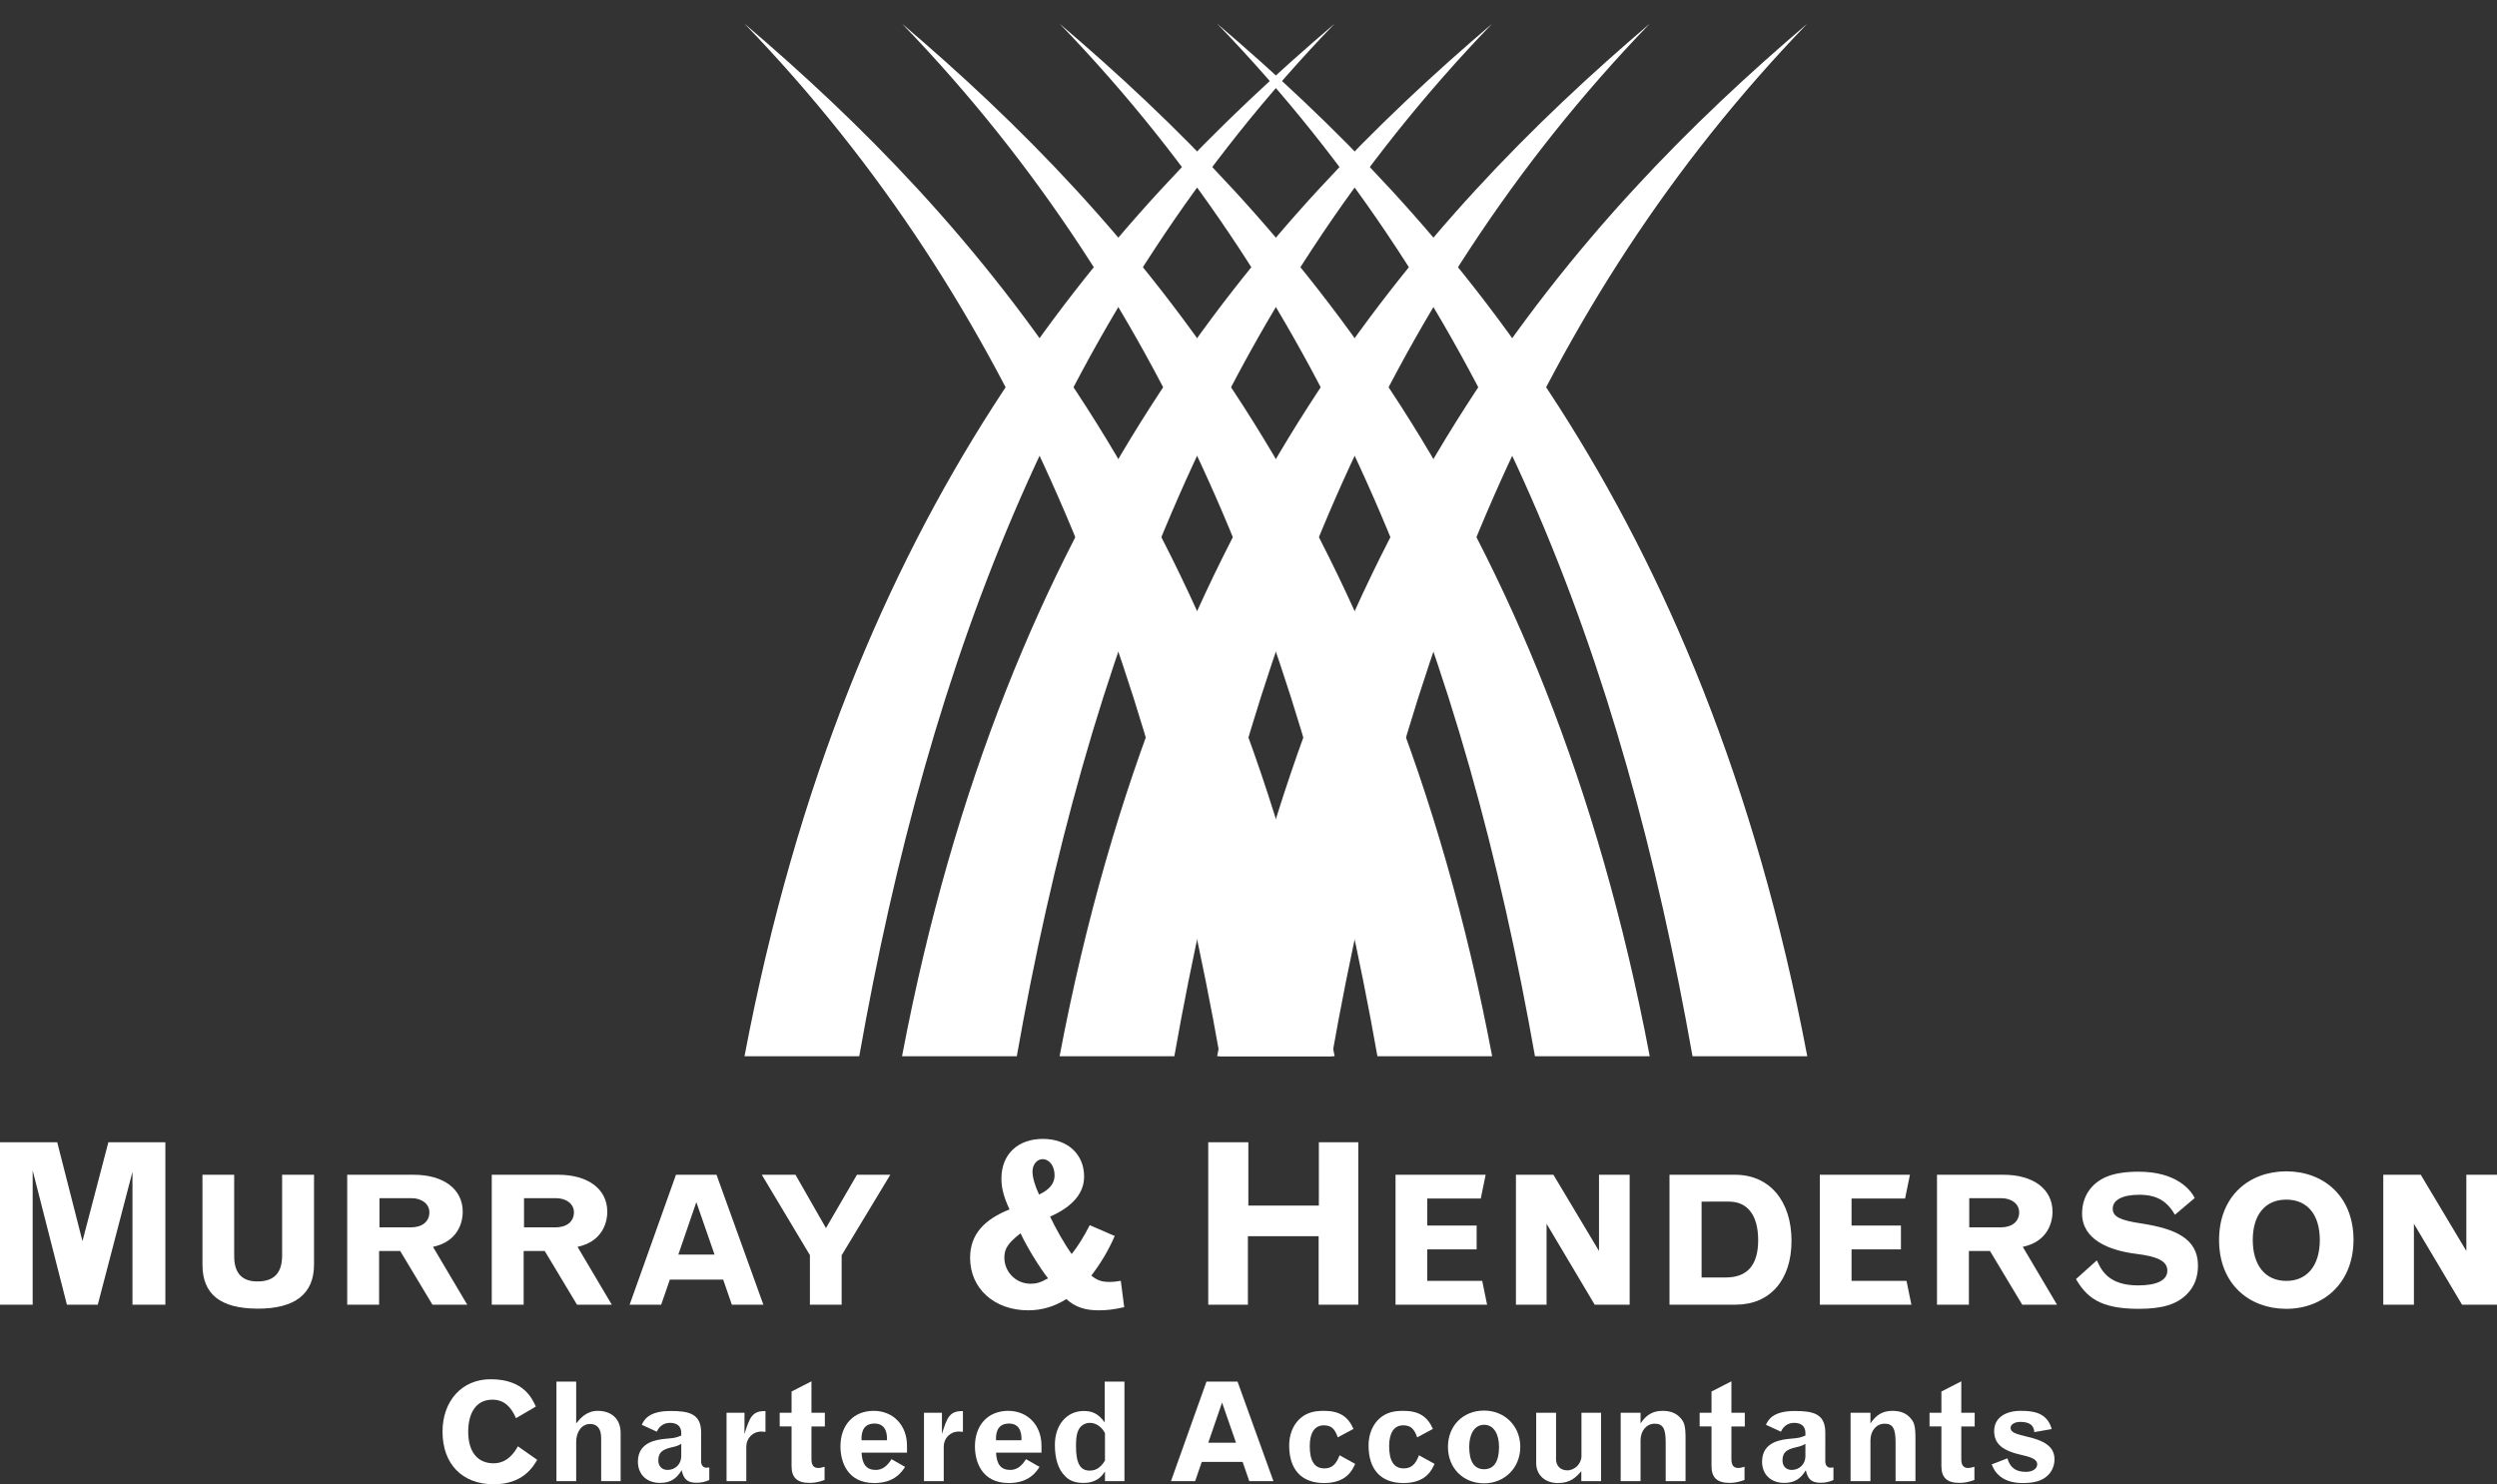 <?xml version="1.0" encoding="UTF-8"?> <svg xmlns="http://www.w3.org/2000/svg" xmlns:xlink="http://www.w3.org/1999/xlink" version="1.1" id="Layer_1" x="0px" y="0px" width="344.168px" height="204.612px" viewBox="0 0 344.168 204.612" xml:space="preserve"><rect x="0" y="0" width="344.168" height="204.612" fill="#333333" stroke="none"/> <g> <path fill-rule="evenodd" clip-rule="evenodd" fill="#FFFFFF" d="M118.433,145.609c9.674-54.78,27.901-103.385,65.522-142.342 c-31.521,26.851-66.976,66.538-81.338,142.342C107.889,145.609,113.16,145.609,118.433,145.609"></path> <path fill-rule="evenodd" clip-rule="evenodd" fill="#FFFFFF" d="M233.285,145.609c-9.675-54.78-27.902-103.385-65.522-142.342 c31.521,26.851,66.975,66.538,81.338,142.342C243.828,145.609,238.557,145.609,233.285,145.609"></path> <path fill-rule="evenodd" clip-rule="evenodd" fill="#FFFFFF" d="M140.147,145.609c9.675-54.78,27.902-103.385,65.522-142.342 c-31.521,26.851-66.975,66.538-81.338,142.342C129.604,145.609,134.876,145.609,140.147,145.609"></path> <path fill-rule="evenodd" clip-rule="evenodd" fill="#FFFFFF" d="M211.569,145.609c-9.674-54.78-27.901-103.385-65.522-142.342 c31.521,26.851,66.975,66.538,81.339,142.342C222.113,145.609,216.842,145.609,211.569,145.609"></path> <path fill-rule="evenodd" clip-rule="evenodd" fill="#FFFFFF" d="M161.863,145.609c9.674-54.78,27.901-103.385,65.522-142.342 c-31.521,26.851-66.976,66.538-81.339,142.342C151.319,145.609,156.591,145.609,161.863,145.609"></path> <path fill-rule="evenodd" clip-rule="evenodd" fill="#FFFFFF" d="M189.854,145.609c-9.674-54.78-27.901-103.385-65.522-142.342 c31.521,26.851,66.975,66.538,81.338,142.342C200.398,145.609,195.127,145.609,189.854,145.609"></path> <path fill-rule="evenodd" clip-rule="evenodd" fill="#FFFFFF" d="M183.578,145.609c9.675-54.78,27.902-103.385,65.522-142.342 c-31.521,26.851-66.975,66.538-81.338,142.342C173.035,145.609,178.307,145.609,183.578,145.609"></path> <path fill-rule="evenodd" clip-rule="evenodd" fill="#FFFFFF" d="M168.139,145.609c-9.674-54.78-27.901-103.385-65.521-142.342 c31.521,26.851,66.975,66.538,81.338,142.342C178.683,145.609,173.411,145.609,168.139,145.609"></path> <g> <g> <path fill="#FFFFFF" d="M0,157.466h7.888l3.478,13.632l3.571-13.632h7.855v22.389h-4.533v-18.32l-4.782,18.32H9.223l-4.72-18.507 v18.507H0V157.466z"></path> </g> <g> <path fill="#FFFFFF" d="M32.278,161.944v11.203c0,2.335,1.044,3.503,3.205,3.503c2.285,0,3.403-1.168,3.403-3.577v-11.129h4.396 v12.396c0,4.024-2.633,6.086-7.8,6.062c-5.167-0.025-7.577-2.037-7.577-6.062v-12.396H32.278z"></path> <path fill="#FFFFFF" d="M47.856,161.944h9.166c4.124,0,6.757,1.987,6.757,5.092c0,1.689-0.819,4.148-4.099,4.845l4.72,7.974 h-4.794l-4.447-7.402h-2.906v7.402h-4.396V161.944z M52.303,165.173v4.024h4.322c1.565,0,2.559-0.795,2.559-2.086 c0-1.118-1.019-1.938-2.459-1.938H52.303z"></path> <path fill="#FFFFFF" d="M67.78,161.944h9.166c4.124,0,6.757,1.987,6.757,5.092c0,1.689-0.819,4.148-4.099,4.845l4.72,7.974H79.53 l-4.447-7.402h-2.906v7.402H67.78V161.944z M72.227,165.173v4.024h4.322c1.565,0,2.559-0.795,2.559-2.086 c0-1.118-1.019-1.938-2.459-1.938H72.227z"></path> <path fill="#FFFFFF" d="M93.17,161.944h5.589l6.459,17.91h-4.347l-1.192-3.453h-7.354l-1.192,3.453h-4.348L93.17,161.944z M95.977,165.72l-2.483,7.229h4.993L95.977,165.72z"></path> </g> <g> <path fill="#FFFFFF" d="M104.999,161.944h4.646l4.197,7.353l4.273-7.353h4.596l-6.707,11.104v6.807h-4.373v-6.831 L104.999,161.944z"></path> </g> <g> <path fill="#FFFFFF" d="M154.951,180.196c-1.521,0.342-2.422,0.435-3.509,0.435c-1.895,0-3.229-0.435-4.472-1.553 c-1.583,1.024-3.385,1.553-5.247,1.553c-4.689,0-8.012-3.012-8.012-7.235c0-3.291,2.019-5.31,5.434-6.676 c-0.807-1.739-1.117-2.95-1.117-4.254c0-3.323,2.235-5.466,5.713-5.466c3.385,0,5.683,2.081,5.683,5.187 c0,1.428-0.59,3.726-4.688,5.526c0.683,1.46,1.956,3.758,2.98,5.155c0.87-1.087,1.677-2.392,2.484-3.975l3.447,1.49 c-0.901,2.05-1.863,3.664-3.229,5.465c0.807,0.652,1.428,0.87,2.546,0.87c0.466,0,0.745-0.031,1.521-0.155L154.951,180.196z M142.034,176.967c0.807,0,1.366-0.155,2.422-0.745c-1.181-1.49-2.981-4.44-3.789-6.211c-1.707,1.336-2.235,2.112-2.235,3.354 C138.432,175.352,140.047,176.967,142.034,176.967z M145.356,162.031c0-1.273-0.684-2.236-1.677-2.236 c-0.745,0-1.366,0.745-1.366,1.677c0,0.839,0.311,1.926,0.9,3.198C144.642,164.019,145.356,163.148,145.356,162.031z"></path> <path fill="#FFFFFF" d="M166.536,157.466h5.527v8.726h9.719v-8.726h5.435v22.389h-5.466v-9.439h-9.75v9.439h-5.465V157.466z"></path> </g> <g> <path fill="#FFFFFF" d="M192.35,161.944h12.421l-0.671,3.278h-7.378v3.727h6.807v3.279h-6.807v4.347h7.576l0.671,3.279H192.35 V161.944z"></path> <path fill="#FFFFFF" d="M208.945,161.944h5.167l6.284,10.508v-10.508h4.224v17.91h-4.819l-6.633-11.153v11.153h-4.223V161.944z"></path> <path fill="#FFFFFF" d="M230.112,161.944h9.042c4.72,0,7.775,3.577,7.775,9.116c0,5.416-2.981,8.794-7.701,8.794h-9.116V161.944z M234.534,165.646v10.458h3.328c2.981,0,4.472-1.714,4.472-5.143c0-3.403-1.44-5.315-4.024-5.315H234.534z"></path> <path fill="#FFFFFF" d="M250.832,161.944h12.421l-0.671,3.278h-7.378v3.727h6.807v3.279h-6.807v4.347h7.576l0.671,3.279h-12.619 V161.944z"></path> <path fill="#FFFFFF" d="M266.98,161.944h9.166c4.124,0,6.757,1.987,6.757,5.092c0,1.689-0.819,4.148-4.099,4.845l4.72,7.974 h-4.794l-4.447-7.402h-2.906v7.402h-4.396V161.944z M271.427,165.173v4.024h4.322c1.565,0,2.559-0.795,2.559-2.086 c0-1.118-1.019-1.938-2.459-1.938H271.427z"></path> <path fill="#FFFFFF" d="M289.017,173.743c0.596,1.317,1.564,3.453,5.688,3.453c2.608,0,4.024-0.72,4.024-2.037 c0-1.267-1.242-1.938-4.272-2.31c-3.826-0.473-7.478-1.987-7.478-5.564c0-2.311,1.242-4.174,3.378-5.068 c1.144-0.472,2.608-0.695,4.422-0.695c5.167,0,7.154,2.484,7.726,3.627l-2.732,2.311c-1.093-1.913-2.533-2.758-4.918-2.758 c-2.311,0-3.652,0.721-3.652,1.913c0,1.093,0.944,1.59,3.9,2.037c4.695,0.72,7.85,2.062,7.85,5.813 c0,1.565-0.496,2.882-1.466,3.875c-1.415,1.466-3.402,2.087-6.731,2.087c-5.391,0-7.179-1.664-8.62-4.099L289.017,173.743z"></path> <path fill="#FFFFFF" d="M315.126,161.472c5.067,0,9.266,3.354,9.266,9.465c-0.024,5.986-4.198,9.489-9.266,9.489 s-9.266-3.378-9.266-9.489S310.059,161.472,315.126,161.472z M315.126,176.575c2.931,0,4.62-2.186,4.62-5.639 s-1.689-5.564-4.62-5.564c-2.932,0-4.621,2.111-4.621,5.564S312.194,176.575,315.126,176.575z"></path> <path fill="#FFFFFF" d="M328.493,161.944h5.167l6.284,10.508v-10.508h4.224v17.91h-4.819l-6.633-11.153v11.153h-4.223V161.944z"></path> </g> </g> <g> <g> <path fill="#FFFFFF" d="M74.048,201.244c-0.59,0.99-1.998,3.368-5.993,3.368c-4.339,0-7.06-2.797-7.06-7.249 c0-4.281,2.702-7.23,6.622-7.23c4.604,0,5.727,2.683,6.24,3.767l-2.739,1.599c-0.704-1.617-1.656-2.55-3.273-2.55 c-2.073,0-3.311,1.637-3.311,4.415c0,2.759,1.274,4.357,3.501,4.357c1.998,0,2.969-1.675,3.349-2.341L74.048,201.244z"></path> <path fill="#FFFFFF" d="M76.695,190.456h2.721v5.766c0.476-0.59,1.37-1.732,2.949-1.732c1.979,0,3.178,1.161,3.178,3.045v6.641 H82.86v-5.937c0-1.275-0.533-1.941-1.522-1.941c-1.122,0-1.922,1.028-1.922,2.493v5.385h-2.721V190.456z"></path> </g> <g> <path fill="#FFFFFF" d="M96.639,201.473c0,0.514,0.285,0.856,0.741,0.856c0.114,0,0.248-0.019,0.381-0.038v1.731 c-0.57,0.267-1.122,0.381-1.77,0.381c-1.218,0-1.77-0.476-2.036-1.731c-0.704,1.18-1.56,1.75-2.987,1.75 c-1.826,0-3.044-1.16-3.044-2.93c0-2.797,2.759-3.045,3.882-3.159c1.16-0.095,1.351-0.133,2.093-0.438v-0.361 c0-0.895-0.552-1.389-1.561-1.389c-0.818,0-1.465,0.438-1.808,1.218l-2.074-0.952c0.305-0.628,0.895-1.902,3.958-1.902 c2.474,0,4.225,0.323,4.225,2.968V201.473z M93.898,199.037c-0.457,0.267-0.59,0.305-1.294,0.476 c-1.389,0.305-1.865,0.78-1.865,1.808c0,0.8,0.495,1.313,1.275,1.313c1.065,0,1.884-0.818,1.884-1.884V199.037z"></path> </g> <g> <path fill="#FFFFFF" d="M102.614,197.687c0.704-2.303,1.085-3.216,2.893-3.159v2.854c-0.229-0.019-0.419-0.038-0.57-0.038 c-1.181,0-2.074,0.913-2.074,2.093v4.738h-2.722v-9.419h2.474V197.687z"></path> </g> <g> <path fill="#FFFFFF" d="M111.845,190.418v4.338h1.846v1.884h-1.846v4.491c0,0.837,0.285,1.236,0.951,1.236 c0.229,0,0.419-0.038,0.856-0.171v1.826c-0.818,0.285-1.37,0.399-2.074,0.399c-1.693,0-2.474-0.723-2.474-2.302v-5.48h-1.636 v-1.884h1.636v-2.93L111.845,190.418z"></path> </g> <g> <path fill="#FFFFFF" d="M125.013,200.255h-6.261c0.076,1.617,0.686,2.379,1.96,2.379c0.856,0,1.561-0.495,2.169-1.484 l1.865,1.065c-0.419,0.647-1.428,2.227-4.243,2.227c-3.825,0-4.662-3.102-4.662-5.043c0-2.968,1.808-4.909,4.586-4.909 c2.683,0,4.586,1.979,4.586,4.796V200.255z M122.253,198.543c0.02-0.514,0.058-2.303-1.712-2.303 c-1.884,0-1.808,1.789-1.789,2.303H122.253z"></path> <path fill="#FFFFFF" d="M129.828,197.687c0.704-2.303,1.085-3.216,2.893-3.159v2.854c-0.229-0.019-0.419-0.038-0.57-0.038 c-1.181,0-2.074,0.913-2.074,2.093v4.738h-2.722v-9.419h2.474V197.687z"></path> </g> <g> <path fill="#FFFFFF" d="M143.549,200.255h-6.261c0.076,1.617,0.686,2.379,1.96,2.379c0.856,0,1.561-0.495,2.169-1.484 l1.865,1.065c-0.419,0.647-1.428,2.227-4.243,2.227c-3.825,0-4.662-3.102-4.662-5.043c0-2.968,1.808-4.909,4.586-4.909 c2.683,0,4.586,1.979,4.586,4.796V200.255z M140.789,198.543c0.02-0.514,0.058-2.303-1.712-2.303 c-1.884,0-1.808,1.789-1.789,2.303H140.789z"></path> </g> <g> <path fill="#FFFFFF" d="M152.264,190.456h2.722v13.719h-2.684v-1.332c-0.399,0.59-1.084,1.579-2.949,1.579 c-1.16,0-1.922-0.285-2.568-0.951c-0.913-0.913-1.389-2.359-1.389-4.3c0-2.74,1.636-4.662,3.977-4.662 c1.256,0,2.036,0.419,2.892,1.561V190.456z M152.302,197.572c-0.418-0.856-1.236-1.427-2.073-1.427 c-0.495,0-0.895,0.171-1.237,0.494c-0.495,0.514-0.685,1.237-0.685,2.721c0,2.341,0.57,3.368,1.884,3.368 c0.875,0,1.521-0.418,2.111-1.389V197.572z"></path> </g> <g> <path fill="#FFFFFF" d="M166.291,190.456h4.281l4.947,13.719h-3.33l-0.913-2.645h-5.633l-0.913,2.645h-3.33L166.291,190.456z M168.44,193.348l-1.902,5.537h3.824L168.44,193.348z"></path> <path fill="#FFFFFF" d="M186.786,201.796c-0.362,0.818-1.161,2.646-4.281,2.646c-3.102,0-4.814-1.846-4.814-5.176 c0-2.074,1.009-3.768,2.645-4.434c0.59-0.247,1.256-0.343,2.15-0.343c2.112,0,3.311,0.762,4.072,2.493l-2.169,1.16 c-0.419-1.218-0.914-1.655-1.941-1.655c-1.236,0-1.922,1.027-1.922,2.854c0,2.074,0.666,3.082,2.018,3.082 c1.008,0,1.617-0.532,2.093-1.808L186.786,201.796z"></path> </g> <g> <path fill="#FFFFFF" d="M197.729,201.796c-0.362,0.818-1.161,2.646-4.281,2.646c-3.102,0-4.814-1.846-4.814-5.176 c0-2.074,1.009-3.768,2.645-4.434c0.59-0.247,1.256-0.343,2.15-0.343c2.112,0,3.311,0.762,4.072,2.493l-2.169,1.16 c-0.419-1.218-0.914-1.655-1.941-1.655c-1.236,0-1.922,1.027-1.922,2.854c0,2.074,0.666,3.082,2.018,3.082 c1.008,0,1.617-0.532,2.093-1.808L197.729,201.796z"></path> </g> <g> <path fill="#FFFFFF" d="M199.576,199.456c0-2.893,2.055-5.005,4.984-5.005c2.816,0,4.985,2.112,4.985,5.005 c0,2.892-2.169,5.023-4.985,5.023C201.631,204.479,199.576,202.348,199.576,199.456z M206.616,199.456 c0-1.751-0.724-3.045-2.056-3.045c-1.331,0-2.055,1.294-2.055,3.045c0,2.055,0.724,3.082,2.055,3.082 C205.893,202.538,206.616,201.511,206.616,199.456z"></path> </g> <g> <path fill="#FFFFFF" d="M211.736,194.756h2.739v6.394c0,0.933,0.609,1.541,1.561,1.541c1.009,0,1.94-0.933,1.94-1.94v-5.994 h2.702v9.419h-2.721v-1.37c-0.704,0.799-1.465,1.637-3.234,1.637s-2.987-1.123-2.987-2.74V194.756z"></path> </g> <g> <path fill="#FFFFFF" d="M226.122,196.222c0.762-1.143,1.656-1.732,3.025-1.732c1.009,0,1.77,0.267,2.341,0.838 c0.666,0.666,0.837,1.198,0.837,2.968v5.88h-2.739v-5.347c0-1.903-0.381-2.568-1.504-2.568c-1.142,0-1.96,0.97-1.96,2.302v5.613 h-2.739v-9.419h2.739V196.222z"></path> <path fill="#FFFFFF" d="M238.645,190.418v4.338h1.846v1.884h-1.846v4.491c0,0.837,0.285,1.236,0.951,1.236 c0.229,0,0.419-0.038,0.856-0.171v1.826c-0.818,0.285-1.37,0.399-2.074,0.399c-1.693,0-2.474-0.723-2.474-2.302v-5.48h-1.636 v-1.884h1.636v-2.93L238.645,190.418z"></path> </g> <g> <path fill="#FFFFFF" d="M251.585,201.473c0,0.514,0.285,0.856,0.741,0.856c0.114,0,0.248-0.019,0.381-0.038v1.731 c-0.57,0.267-1.122,0.381-1.77,0.381c-1.218,0-1.77-0.476-2.036-1.731c-0.704,1.18-1.56,1.75-2.987,1.75 c-1.826,0-3.044-1.16-3.044-2.93c0-2.797,2.759-3.045,3.882-3.159c1.16-0.095,1.351-0.133,2.093-0.438v-0.361 c0-0.895-0.552-1.389-1.561-1.389c-0.818,0-1.465,0.438-1.808,1.218l-2.074-0.952c0.305-0.628,0.895-1.902,3.958-1.902 c2.474,0,4.225,0.323,4.225,2.968V201.473z M248.845,199.037c-0.457,0.267-0.59,0.305-1.294,0.476 c-1.389,0.305-1.865,0.78-1.865,1.808c0,0.8,0.495,1.313,1.275,1.313c1.065,0,1.884-0.818,1.884-1.884V199.037z"></path> </g> <g> <path fill="#FFFFFF" d="M257.808,196.222c0.762-1.143,1.656-1.732,3.025-1.732c1.009,0,1.77,0.267,2.341,0.838 c0.666,0.666,0.837,1.198,0.837,2.968v5.88h-2.739v-5.347c0-1.903-0.381-2.568-1.504-2.568c-1.142,0-1.96,0.97-1.96,2.302v5.613 h-2.739v-9.419h2.739V196.222z"></path> <path fill="#FFFFFF" d="M270.33,190.418v4.338h1.846v1.884h-1.846v4.491c0,0.837,0.285,1.236,0.951,1.236 c0.229,0,0.419-0.038,0.856-0.171v1.826c-0.818,0.285-1.37,0.399-2.074,0.399c-1.693,0-2.474-0.723-2.474-2.302v-5.48h-1.636 v-1.884h1.636v-2.93L270.33,190.418z"></path> </g> <g> <path fill="#FFFFFF" d="M276.687,201.035c0.361,1.275,1.16,1.865,2.53,1.865c0.951,0,1.579-0.438,1.579-1.047 c0-0.571-0.57-0.933-2.055-1.256c-2.759-0.609-3.882-1.561-3.882-3.33c0-1.712,1.408-2.778,3.673-2.778 c1.674,0,3.634,0.21,4.262,2.512l-2.397,0.419c-0.076-0.971-0.685-1.408-1.94-1.408c-0.742,0-1.332,0.343-1.332,0.8 c0,0.552,0.476,0.817,2.036,1.18c2.549,0.57,4.015,1.369,4.015,3.177c0,0.856-0.323,1.637-0.913,2.208 c-0.742,0.742-1.846,1.065-3.464,1.065c-1.503,0-2.645-0.399-3.463-1.237c-0.342-0.361-0.514-0.628-0.818-1.332L276.687,201.035z "></path> </g> </g> </g> </svg> 